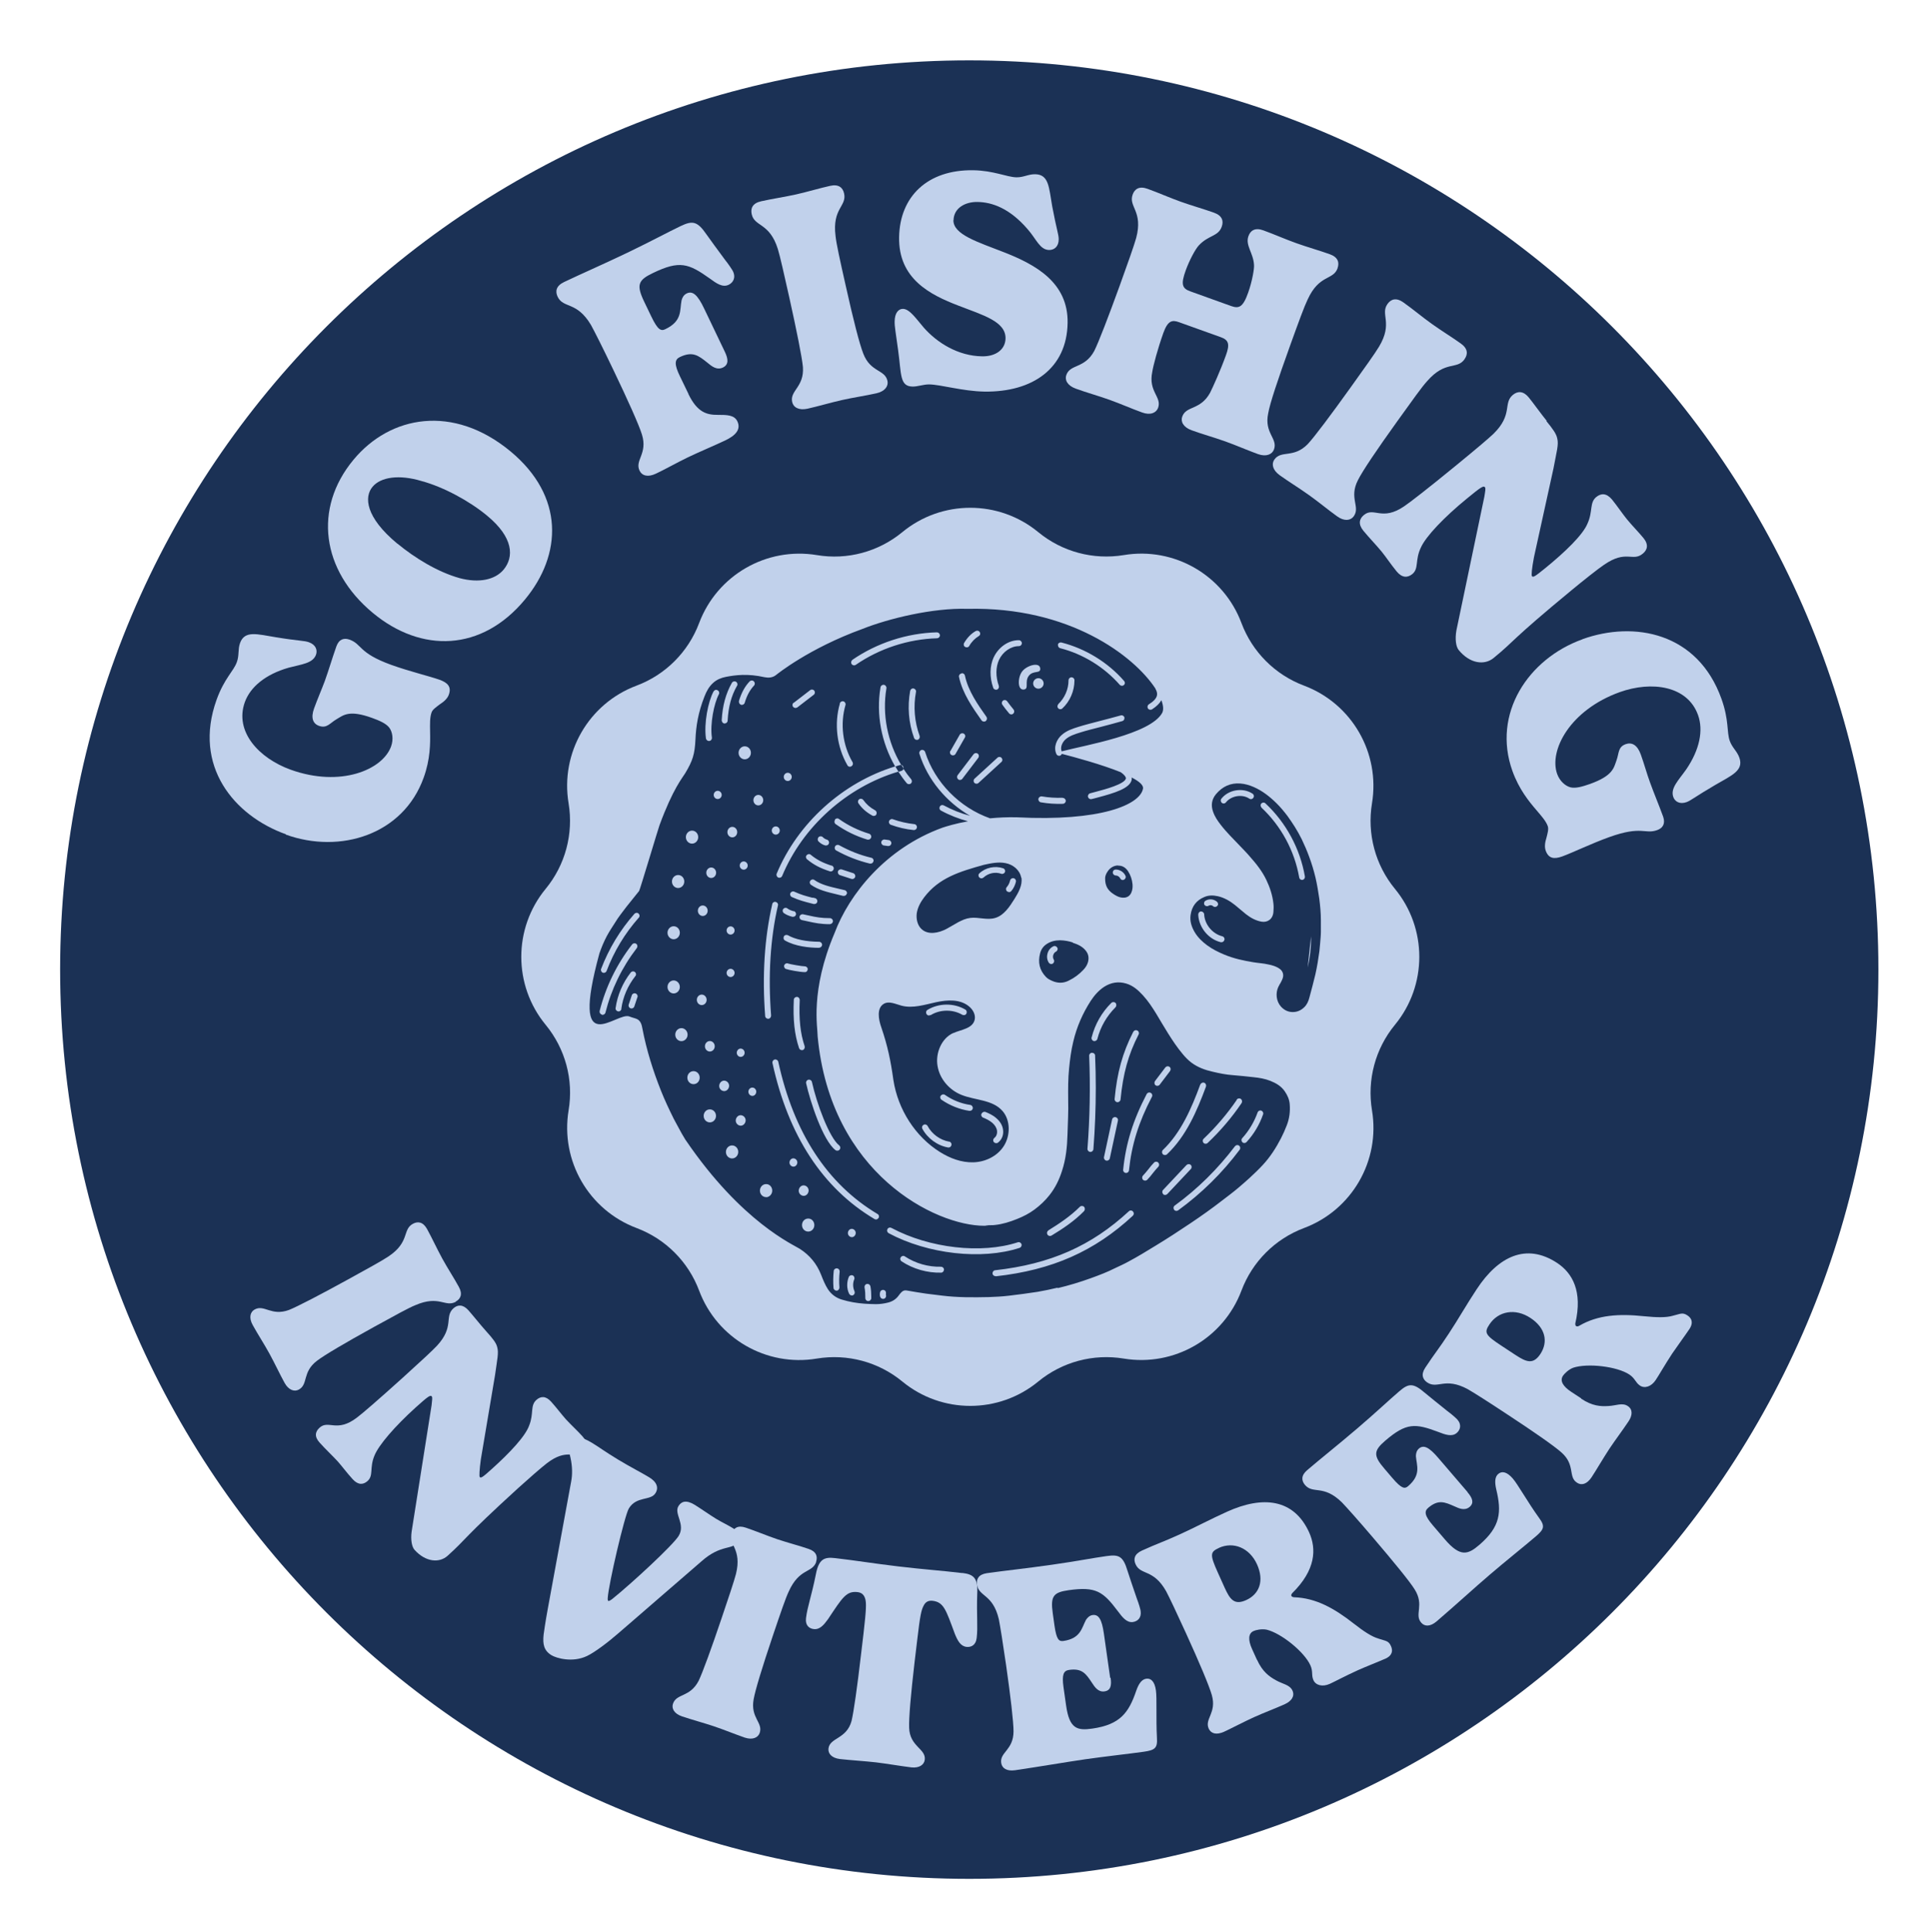 <svg viewBox="0 0 169.26 169.31" xmlns:xlink="http://www.w3.org/1999/xlink" xmlns="http://www.w3.org/2000/svg" data-sanitized-data-name="Layer 1" data-name="Layer 1" id="Layer_1">
  <defs>
    <style>
      .cls-1 {
        fill: #c1d1eb;
      }

      .cls-1, .cls-2, .cls-3 {
        stroke-width: 0px;
      }

      .cls-4 {
        clip-path: url(#clippath);
      }

      .cls-2 {
        fill: none;
      }

      .cls-3 {
        fill: #1b3155;
      }
    </style>
    <clipPath id="clippath">
      <rect height="78.72" width="78.72" y="44.51" x="45.69" class="cls-2"></rect>
    </clipPath>
  </defs>
  <g>
    <path d="M84.96,5.29h0c44.01,0,79.69,35.68,79.69,79.69h0c0,44.01-35.68,79.69-79.69,79.69h0c-44.01,0-79.69-35.68-79.69-79.69h0C5.27,40.97,40.95,5.29,84.96,5.29Z" class="cls-3"></path>
    <g class="cls-4">
      <g>
        <path d="M91.01,46.64c2.09,1.72,4.82,2.45,7.49,2.01,4.42-.74,8.75,1.76,10.32,5.96.95,2.53,2.95,4.53,5.48,5.48,4.2,1.58,6.69,5.9,5.96,10.32-.44,2.67.29,5.4,2.01,7.49,2.85,3.46,2.85,8.46,0,11.92-1.72,2.09-2.45,4.82-2.01,7.49.74,4.42-1.76,8.75-5.96,10.32-2.53.95-4.53,2.95-5.48,5.48-1.58,4.2-5.9,6.69-10.32,5.96-2.67-.44-5.4.29-7.49,2.01-3.46,2.85-8.46,2.85-11.92,0-2.09-1.72-4.82-2.45-7.49-2.01-4.42.74-8.75-1.76-10.32-5.96-.95-2.53-2.95-4.53-5.48-5.48-4.2-1.58-6.69-5.9-5.96-10.32.45-2.67-.29-5.4-2.01-7.49-2.85-3.46-2.85-8.46,0-11.92,1.72-2.09,2.45-4.82,2.01-7.49-.74-4.42,1.76-8.75,5.96-10.32,2.53-.95,4.53-2.95,5.48-5.48,1.58-4.2,5.9-6.69,10.32-5.96,2.67.45,5.4-.29,7.49-2.01,3.46-2.85,8.46-2.85,11.92,0Z" class="cls-1"></path>
        <path d="M112.2,86.21c-.05.1-.11.2-.16.31-.23.51-.19,1.21.23,1.69.27.3.6.48,1.01.49.42.01.77-.15,1.06-.44.22-.22.35-.51.43-.82.18-.68.37-1.36.53-2.05.15-.67.26-1.35.35-2.02.05-.41.07-.82.11-1.24.03-.35.02-.69.02-.97v-.51c0-.63-.06-1.26-.14-1.89-.09-.62-.19-1.23-.33-1.84-.15-.62-.33-1.23-.56-1.84-.19-.52-.41-1.03-.65-1.53-.36-.73-.79-1.4-1.26-2.05-.3-.39-.61-.77-.96-1.11-.59-.58-1.23-1.08-1.98-1.41-.37-.16-.76-.28-1.17-.31-.87-.07-1.58.26-2.15.94-.37.45-.45.97-.25,1.53.15.44.4.8.68,1.16.5.65,1.09,1.22,1.65,1.81.28.3.58.59.85.91.57.64,1.12,1.32,1.49,2.1.31.65.54,1.34.62,2.07.03.25.02.49,0,.74-.05.62-.51.94-1.04.85-.51-.09-.96-.34-1.37-.66-.33-.26-.63-.54-.96-.8-.45-.36-.94-.64-1.49-.77-.41-.09-.82-.1-1.2.07-.68.28-1.09.8-1.2,1.57-.08.56.09,1.05.36,1.51.28.47.67.84,1.09,1.15.46.34.97.59,1.49.81.84.35,1.71.54,2.59.68.43.07.87.09,1.29.19.35.07.7.17,1,.39.25.18.36.48.26.8-.06.18-.15.34-.24.51h-.02ZM109.86,69.92c-.07.12-.24.16-.36.07-.62-.41-1.58-.25-2.04.33-.05.07-.13.1-.2.1-.06,0-.11-.01-.16-.06-.11-.09-.13-.25-.04-.36.63-.8,1.89-1,2.73-.44.12.08.16.24.07.36h0ZM105.66,78.95c.31-.2.76-.16,1.03.1.1.1.11.26,0,.36-.05.05-.12.08-.18.08s-.13-.02-.18-.07c-.1-.1-.27-.11-.39-.04-.12.08-.28.04-.36-.07s-.04-.28.07-.36ZM107.32,82.38c-.03.12-.13.2-.25.2-.02,0-.04,0-.06,0-1.09-.26-1.93-1.3-1.98-2.42,0-.14.1-.27.24-.28.13,0,.27.1.28.25.04.89.73,1.72,1.59,1.93.14.04.22.17.19.31h0ZM114.92,82.07c.02.92-.09,1.84-.3,2.73l.3-2.73ZM110.58,70.78c-.1-.1-.11-.26-.02-.36.1-.1.26-.11.36-.01,1.81,1.69,3.04,3.97,3.46,6.41.02.14-.07.27-.21.3h-.04c-.13,0-.23-.09-.25-.22-.41-2.33-1.58-4.5-3.31-6.12Z" class="cls-3"></path>
        <path d="M94.03,82.6c-.36-.12-.73-.18-1.1-.19-.42,0-.82.09-1.17.32-.3.19-.5.47-.59.82-.21.79-.05,1.49.51,2.07.15.16.33.25.53.34.48.22.97.23,1.44,0,.5-.24.94-.56,1.32-.97.18-.19.33-.42.4-.68.1-.39.03-.73-.23-1.03-.3-.35-.69-.52-1.1-.65h0ZM92.55,83.41c-.1.05-.19.16-.23.3-.04.13-.02.28.04.38.08.12.04.28-.07.36-.04.03-.09.04-.14.04-.08,0-.17-.04-.22-.12-.15-.23-.19-.52-.11-.8.07-.28.26-.51.51-.63.13-.07.28,0,.35.12.07.13,0,.28-.12.35h0Z" class="cls-3"></path>
        <path d="M98,75.85c-.36.01-.68.19-.9.51-.16.22-.25.48-.23.67,0,.58.22.95.59,1.23.14.11.29.2.45.28.22.11.45.16.69.13.27-.04.46-.19.57-.45.1-.23.12-.48.1-.72-.04-.42-.17-.8-.39-1.14-.21-.32-.51-.51-.87-.49ZM98.53,77.1s-.07.03-.11.03c-.1,0-.19-.05-.23-.15-.07-.14-.23-.25-.39-.25-.14,0-.26-.12-.26-.26s.09-.25.26-.26c.36,0,.7.22.85.54.07.13,0,.28-.12.35Z" class="cls-3"></path>
        <path d="M83.54,90.55c.71-.32,1.73-.39,1.9-1.2.08-.42-.15-.84-.46-1.11-.79-.69-1.93-.62-2.94-.4-1,.22-2.03.56-3.02.3-.53-.14-1.1-.44-1.57-.15-.61.38-.45,1.35-.2,2.05.56,1.64.82,2.91,1.06,4.62.4,2.59,1.93,4.96,4.07,6.3.89.56,1.9.94,2.94.91,1.03-.03,2.09-.52,2.67-1.43.58-.91.59-2.24-.1-3.05-.88-1.03-2.42-.94-3.64-1.44-1.03-.42-1.88-1.37-2.07-2.52-.2-1.14.36-2.44,1.37-2.89h0ZM86.05,97.6c.05-.13.21-.19.34-.14.27.11.64.27.94.54.33.28.54.63.59,1,.07.45-.1.89-.44,1.14-.04.04-.1.05-.16.05-.08,0-.16-.04-.21-.1-.09-.11-.06-.27.05-.36.18-.13.27-.39.23-.65-.04-.25-.19-.48-.42-.68-.25-.21-.55-.35-.8-.45-.13-.05-.2-.21-.14-.34h0ZM82.47,96.03c.08-.12.25-.15.36-.07.66.46,1.43.77,2.22.88.14.02.24.16.22.3-.02.13-.13.22-.26.22h-.04c-.87-.13-1.71-.47-2.44-.97-.12-.08-.15-.25-.07-.36ZM83.19,100.05c.14.02.24.16.21.3-.02.13-.13.22-.25.22h-.04c-.94-.16-1.81-.8-2.26-1.64-.07-.13-.02-.28.11-.35.13-.07.28-.02.35.11.38.71,1.1,1.23,1.89,1.37h0ZM81.56,88.96s-.09.04-.13.04c-.09,0-.17-.04-.22-.13-.07-.13-.04-.28.09-.36.98-.6,2.31-.62,3.31-.03.13.07.16.23.1.36-.07.13-.23.16-.36.1-.83-.49-1.95-.48-2.77.03h0Z" class="cls-3"></path>
        <path d="M89.51,76.91c-.12-.67-.73-1.14-1.36-1.26-.63-.13-1.29.01-1.92.15-2.1.59-3.91,1.12-5.22,2.84-.31.41-.57.88-.65,1.39-.07.51.06,1.08.43,1.41.57.52,1.47.34,2.16-.02.69-.36,1.35-.88,2.1-.97.73-.09,1.47.22,2.19,0,.75-.22,1.25-.97,1.68-1.66.35-.56.72-1.21.61-1.87h-.01ZM88.09,76.42c-.04.13-.2.21-.33.16-.53-.19-1.14-.05-1.55.33-.05.04-.11.07-.18.07s-.14-.03-.19-.08c-.1-.1-.1-.27.01-.36.54-.51,1.38-.68,2.08-.44.13.04.21.19.16.33h0ZM88.44,78.18c-.06,0-.12-.02-.17-.06-.11-.1-.12-.26-.03-.36.15-.17.25-.38.3-.59.03-.14.17-.23.31-.2.14.03.23.17.2.31-.07.3-.21.59-.41.82-.05.06-.13.09-.2.09h0Z" class="cls-3"></path>
        <path d="M92.7,112.9c1-.24,1.97-.53,2.93-.88.72-.26,1.43-.53,2.12-.88.4-.19.81-.37,1.2-.59.79-.42,1.55-.89,2.32-1.36,1.04-.63,2.07-1.3,3.08-1.98.94-.63,1.87-1.29,2.76-1.98.48-.37.97-.73,1.44-1.13.33-.28.65-.56.97-.85.4-.37.79-.74,1.17-1.15.64-.69,1.15-1.48,1.59-2.33.19-.37.36-.75.51-1.14.23-.59.31-1.2.26-1.84-.03-.42-.19-.78-.42-1.12-.32-.48-.78-.74-1.28-.94-.48-.19-.97-.27-1.46-.32-.61-.07-1.21-.13-1.82-.18-.59-.04-1.18-.16-1.77-.3-.67-.15-1.31-.38-1.87-.8-.29-.22-.54-.48-.77-.76-.47-.56-.87-1.16-1.26-1.78-.36-.57-.7-1.16-1.05-1.74-.35-.57-.72-1.13-1.17-1.62-.42-.46-.88-.86-1.47-1.03-.68-.2-1.32-.1-1.93.29-.48.32-.86.75-1.18,1.24-.7,1.09-1.22,2.27-1.52,3.55-.19.77-.29,1.56-.37,2.36-.09.89-.09,1.79-.08,2.79.03.94-.03,1.97-.06,3.01-.03,1.08-.14,2.15-.48,3.18-.25.79-.6,1.5-1.11,2.14-.38.48-.81.88-1.29,1.24-.48.36-1,.62-1.55.84-.62.25-1.26.45-1.92.52-.12.02-.23.02-.35.02-.14,0-.28,0-.42.03-.06.02-.12.02-.18.02-4.26,0-13.47-4.55-14.6-16.6.01-.78-.68-3.97,1.49-9.07,1.26-3.35,4.44-7.4,9.45-9.22.3-.1,1.12-.36,2.24-.56-.82-.22-1.62-.53-2.37-.94-.13-.07-.17-.22-.1-.35.07-.13.22-.17.35-.1.74.4,1.51.7,2.3.91-2.07-1.2-3.72-3.15-4.44-5.44-.04-.14.04-.28.17-.33.13-.04.28.03.33.17.85,2.68,3.03,4.88,5.69,5.82.74-.07,1.52-.11,2.34-.09,7.33.38,10.82-1.09,11.07-2.52.05-.3-.35-.64-1-.97,0,.02.01.04.01.07,0,.04,0,.07,0,.11-.13.77-1.49,1.18-3,1.58-.19.05-.36.1-.51.13-.14.04-.28-.04-.32-.18-.04-.13.04-.28.18-.32.14-.04.32-.09.52-.14.76-.2,2.53-.67,2.62-1.17.01-.13-.15-.33-.45-.54-1.68-.68-4-1.31-5.17-1.61-.02.07-.07.12-.13.15-.13.06-.28,0-.34-.13-.29-.62.04-1.32.48-1.69.42-.37.95-.54,1.46-.7.54-.17,1.18-.33,1.86-.51.59-.16,1.23-.31,1.84-.49.14-.04.28.04.32.18,0,.02,0,.05,0,.07,0,.11-.07.22-.19.25-.62.18-1.25.34-1.85.5-.67.17-1.3.33-1.81.49-.48.15-.96.3-1.3.6-.29.25-.5.7-.35,1.06,2.05-.54,7.77-1.49,8.81-3.37.13-.25.11-.63-.07-1.11-.16.28-.42.54-.82.8-.12.07-.28.04-.36-.08-.07-.13-.04-.28.08-.36.41-.25.65-.51.71-.77.04-.18,0-.37-.13-.59,0,0,0-.01,0-.02-1.87-2.86-7.53-7.2-16.48-6.99-3.01-.1-6.93.85-9.23,1.77-4.67,1.7-7.45,3.95-7.56,4.04-.3.23-.65.25-1,.18-1.46-.33-2.54-.19-3.37-.03-.41.08-.8.23-1.12.52-.37.33-.59.74-.77,1.2-.56,1.42-.74,2.62-.79,3.76-.06,1.29-.24,1.87-.9,2.97-.23.39-1.06,1.32-2.25,4.55-.05.09-1.72,5.69-1.79,5.77-.36.46-.74.91-1.1,1.37-.34.46-.71.9-1,1.39-.25.39-.51.78-.73,1.19-.26.49-.47,1-.65,1.52-2.63,9.64,1.5,5.05,2.64,5.53.21.09.44.13.65.22.17.08.28.21.36.39.06.14.09.3.12.45.36,1.88.93,3.69,1.63,5.45.33.83.71,1.63,1.1,2.42.13.27.29.52.42.78.19.37.4.73.62,1.09,0,.01.02.03.03.04,4.92,7.22,9.47,9.17,10.01,9.53.85.55,1.48,1.3,1.86,2.28.17.43.34.86.59,1.25.3.46.72.76,1.22.91.65.2,1.31.31,1.98.36.34.02.68.04,1.01.04.36,0,.72-.05,1.07-.14.4-.1.73-.32.97-.68.05-.08.13-.15.19-.22.13-.14.28-.19.46-.16.57.1,1.14.2,1.72.28.46.06.92.12,1.38.17,1.36.17,2.73.16,4.1.13.59-.02,1.17-.05,1.76-.12.84-.1,1.68-.21,2.52-.34.59-.1,1.19-.23,1.78-.37h-.01ZM92.72,56.5c.04-.14.18-.22.32-.19,2.11.54,4.06,1.73,5.49,3.37.04.05.07.11.07.17,0,.07-.03.14-.09.19-.11.1-.27.08-.36-.02-1.37-1.56-3.22-2.7-5.22-3.21-.14-.04-.22-.18-.19-.32h-.01ZM92.76,61.71c.56-.53.9-1.3.9-2.07h0c0-.16.12-.28.26-.28s.26.11.26.26v.02c0,.91-.39,1.83-1.06,2.45-.1.1-.27.09-.36-.01-.1-.1-.09-.27.01-.36h0ZM83.99,68.3c-.11-.09-.13-.25-.05-.36l1.4-1.84c.09-.11.25-.13.36-.05.07.05.1.13.1.21,0,.05-.01.11-.05.16l-1.4,1.84c-.09.11-.25.13-.36.05ZM87.78,66.78l-2.01,1.84c-.1.1-.27.09-.36-.01-.1-.1-.09-.27.01-.36l2.01-1.84c.1-.1.27-.09.36.01.04.05.07.11.07.18s-.03.14-.08.19h0ZM88.81,62.55c-.11.1-.27.08-.36-.03-.23-.27-.42-.52-.59-.76-.08-.12-.05-.28.06-.36.12-.08.28-.05.36.06.18.25.37.49.56.72.04.05.06.11.06.17,0,.07-.03.15-.09.2ZM93.15,69.93c.14,0,.26.11.27.25h0c0,.15-.11.26-.25.27-.65.02-1.3-.02-1.93-.13-.14-.02-.24-.16-.22-.3.02-.14.16-.24.3-.22.59.1,1.21.14,1.83.12h0ZM91.48,59.9c0,.25-.21.46-.46.46s-.46-.21-.46-.46.21-.46.46-.46.46.21.46.46ZM91.18,58.58c.05.5-.61.14-1,.65-.39.51.04,1.13-.42,1.2-.6.1-.56-1.08-.16-1.59.39-.51,1.52-.86,1.58-.26h0ZM87.1,57.62c.42-.91,1.31-1.52,2.21-1.51.14,0,.26.12.26.26,0,.15-.12.26-.26.26-.7,0-1.41.49-1.74,1.2-.3.65-.3,1.48-.02,2.28.04.13-.02.28-.16.33-.13.04-.28-.02-.33-.16-.33-.94-.31-1.89.04-2.67h0ZM84.51,56.35c.26-.44.59-.8,1.01-1.04.13-.07.28-.04.36.09.02.04.04.09.04.13,0,.09-.04.17-.13.22-.33.2-.62.49-.83.86-.07.13-.23.16-.36.09-.13-.07-.16-.23-.09-.36ZM84.28,59.01c.14-.03.27.06.3.2.28,1.35,1.14,2.56,1.89,3.62.03.04.04.1.04.15,0,.08-.04.16-.11.22-.12.08-.28.05-.36-.06-.78-1.11-1.67-2.36-1.98-3.81-.03-.14.06-.27.2-.3h.01ZM83.31,65.82l.81-1.42c.07-.13.23-.17.36-.1.08.04.13.13.13.22,0,.04-.01.09-.04.13l-.81,1.42c-.07.13-.23.17-.36.1-.13-.07-.17-.23-.1-.36h0ZM52.75,88.92c-.14-.04-.22-.18-.19-.31.53-2.1,1.48-4.07,2.85-5.84.09-.11.25-.13.36-.05.07.05.1.13.1.21,0,.05-.01.11-.05.16-1.32,1.72-2.24,3.63-2.75,5.66-.04.14-.18.22-.31.19h-.01ZM54.47,88.42c-.02.14-.15.25-.29.22-.14-.02-.25-.16-.22-.29.16-1.13.62-2.21,1.33-3.12.09-.11.25-.13.36-.04.07.05.1.13.1.2,0,.06-.01.11-.06.16-.66.84-1.09,1.83-1.23,2.87h0ZM55.87,87.4l-.27.81c-.04.13-.19.21-.33.16-.13-.04-.21-.19-.16-.33l.27-.81c.04-.13.19-.21.33-.16.11.04.18.14.18.25,0,.03,0,.05-.01.08ZM55.99,80.43c-1.22,1.38-2.17,2.95-2.82,4.67-.05.13-.2.2-.33.15-.13-.05-.2-.2-.15-.33.68-1.78,1.66-3.4,2.92-4.83.1-.1.26-.12.36-.02.06.05.09.13.09.19,0,.06-.02.13-.07.17ZM101.96,104.66c-.1-.1-.11-.26-.02-.36l2.06-2.19c.1-.1.26-.11.37-.02.05.05.08.12.08.19s-.02.13-.07.18l-2.06,2.19c-.1.1-.26.11-.36.02h0ZM108.66,100.77c-1.52,2.03-3.34,3.82-5.39,5.31-.12.08-.28.06-.36-.06-.08-.12-.06-.28.06-.36,2.01-1.46,3.78-3.22,5.28-5.2.09-.11.25-.14.36-.05.07.05.1.13.1.21,0,.05-.02.11-.05.16ZM110.23,97.5c.05-.13.19-.21.33-.16.1.04.17.14.17.25,0,.03,0,.06-.02.09-.31.89-.81,1.73-1.45,2.42-.1.1-.26.11-.36.01-.1-.1-.11-.26-.01-.36.59-.65,1.05-1.43,1.34-2.24h0ZM108.4,96.38c.08-.12.24-.15.36-.07.07.05.11.13.11.22,0,.05-.01.1-.04.15-.85,1.26-1.86,2.44-2.97,3.49-.1.1-.27.1-.36,0-.1-.1-.1-.27,0-.36,1.08-1.03,2.06-2.17,2.9-3.4h0ZM105.22,95.05c.05-.13.2-.2.33-.16.1.04.17.14.17.25,0,.03,0,.06-.01.09-.79,2.14-1.74,4.35-3.41,5.93-.1.1-.27.1-.37,0-.1-.1-.1-.27,0-.37,1.59-1.52,2.51-3.65,3.28-5.74h0ZM101.24,94.75l.91-1.2c.09-.11.25-.13.36-.05.07.05.1.13.1.21,0,.05-.02.11-.05.16l-.91,1.2c-.09.11-.25.13-.36.05-.11-.08-.13-.25-.05-.36ZM101.52,101.89c.05.05.08.12.08.19s-.02.13-.07.18c-.16.16-.31.36-.47.55-.16.21-.33.42-.5.59-.1.1-.27.1-.37,0-.1-.1-.1-.27,0-.37.16-.16.31-.36.47-.55.16-.21.33-.42.5-.59.1-.1.27-.1.36,0h0ZM100.51,95.89c.07-.13.22-.18.35-.11.09.04.14.13.14.23,0,.04,0,.08-.03.12-1.17,2.23-1.78,4.21-2.01,6.44-.01.14-.14.25-.28.23-.14-.01-.25-.14-.23-.28.23-2.29.86-4.33,2.06-6.63h0ZM99.34,90.43c.07-.13.22-.18.35-.11.09.04.14.13.14.23,0,.04,0,.08-.03.12-.91,1.78-1.36,3.43-1.58,5.69-.01.14-.14.25-.28.24-.14-.01-.25-.13-.24-.28.22-2.33.69-4.03,1.63-5.88h0ZM97.99,98.17v.05l-.71,3.3c-.03.14-.17.23-.31.2-.14-.03-.23-.17-.2-.31l.71-3.3c.03-.14.17-.23.31-.2.12.03.21.13.21.25h0ZM95.69,90.91c.29-1.14.89-2.19,1.72-3.01.1-.1.27-.1.37,0,.05.05.07.12.07.19s-.02.13-.07.19c-.77.77-1.32,1.72-1.59,2.77-.04.14-.18.22-.32.19-.14-.04-.22-.18-.19-.32ZM95.47,92.54c-.01-.14.1-.27.25-.27s.27.1.27.25c.04.93.06,1.87.06,2.81,0,1.8-.07,3.6-.21,5.39-.01.14-.13.25-.28.24-.14-.01-.25-.14-.24-.28.21-2.7.26-5.43.15-8.14ZM91.9,107.83c.94-.58,1.92-1.23,2.75-2.06.1-.1.27-.1.37,0,.05.05.07.12.07.19s-.02.13-.07.19c-.85.87-1.87,1.55-2.85,2.14-.12.07-.28.04-.36-.09-.07-.13-.04-.28.09-.36h0ZM73.56,100.39c.11.09.13.25.04.36-.05.07-.13.1-.21.1-.06,0-.11-.01-.16-.05-1.1-.85-2.21-4.24-2.57-5.86-.03-.14.06-.28.2-.31.14-.03.28.06.31.2.41,1.87,1.52,4.88,2.39,5.56ZM70.53,91.7c.04.13-.03.28-.16.33-.03,0-.05.01-.08.01-.11,0-.21-.07-.25-.18-.4-1.19-.54-2.5-.46-4.24,0-.14.13-.25.27-.25.14,0,.25.13.25.27-.08,1.68.05,2.93.43,4.05ZM70.51,85.2c-.37,0-1.44-.2-1.63-.28-.13-.06-.19-.22-.13-.34.06-.13.21-.19.34-.13.16.06,1.25.25,1.42.24.14-.01.27.09.29.22.01.14-.07.27-.21.29h-.08ZM71.8,83.07c-.88,0-2.1-.13-2.99-.64-.13-.07-.16-.23-.1-.36.07-.13.23-.16.36-.1.62.36,1.58.56,2.73.57.14,0,.26.12.26.26s-.12.26-.26.26h0ZM72.9,75.86c.13.04.22.19.17.33-.04.11-.14.19-.25.19-.02,0-.05,0-.07-.01-.84-.27-1.44-.58-2.01-1.06-.11-.09-.13-.26-.03-.36.1-.11.26-.13.36-.03.51.42,1.06.71,1.82.95ZM71.75,73.37c.1-.1.27-.1.37,0,.1.1.22.18.36.22.14.04.22.18.18.32-.03.12-.13.19-.25.19-.02,0-.04,0-.07,0-.23-.06-.43-.19-.59-.35-.1-.1-.1-.27,0-.37ZM71.25,78.67l.2.05c.14.04.22.18.19.32-.03.12-.13.19-.25.19-.02,0-.04,0-.07,0l-.2-.05c-.62-.16-1.04-.26-1.71-.56-.13-.06-.19-.22-.13-.34.06-.13.22-.19.34-.13.62.28,1,.38,1.62.54h0ZM69.58,79.85c.14.04.22.18.19.31-.03.12-.13.19-.25.19-.02,0-.04,0-.07,0-.32-.08-.56-.19-.75-.33-.11-.09-.13-.25-.04-.36.09-.11.25-.13.36-.04.13.1.31.18.56.25ZM72.76,81c-.82,0-1.33-.11-1.92-.24-.17-.04-.35-.07-.55-.12-.14-.03-.23-.16-.21-.3.03-.14.16-.23.3-.21.2.04.39.08.56.12.58.13,1.04.22,1.81.22.14,0,.26.12.26.26s-.12.26-.26.26h0ZM74.22,78.33c-.03.12-.13.19-.25.19-.02,0-.04,0-.07,0-.19-.05-.38-.1-.57-.14-.78-.19-1.59-.37-2.24-.83-.12-.08-.15-.25-.06-.36.08-.12.25-.15.36-.06.57.4,1.33.58,2.07.75.2.04.39.1.59.14.14.04.22.18.19.32h0ZM74.96,76.86c-.04.11-.14.18-.25.18-.03,0-.05,0-.08-.01l-1.01-.33c-.13-.04-.21-.19-.17-.33.04-.13.19-.21.33-.17l1.01.33c.13.04.21.19.17.33h0ZM76.56,75.49c-.03.12-.13.2-.25.2h-.06c-1.03-.25-1.99-.62-2.95-1.15-.13-.07-.17-.23-.1-.36.07-.13.23-.17.36-.1.93.51,1.82.86,2.82,1.1.14.03.22.17.19.31ZM73.18,71.84c.08-.12.25-.15.36-.06.8.57,1.69,1,2.64,1.29.14.04.22.19.18.33-.04.11-.13.19-.25.19-.02,0-.05,0-.07,0-1-.3-1.94-.76-2.79-1.36-.12-.08-.14-.25-.06-.36h0ZM76.82,71.38c-.04.08-.13.13-.23.13-.04,0-.09,0-.13-.03-.52-.29-.9-.62-1.21-1.07-.08-.12-.05-.28.06-.36.12-.08.28-.05.36.06.28.39.59.66,1.04.91.13.07.17.23.1.36h0ZM77.87,74.15h-.04l-.36-.05c-.14-.02-.24-.16-.22-.3.02-.14.16-.24.3-.22l.36.05c.14.02.24.16.22.3-.02.13-.13.22-.26.22h0ZM80.12,72.75h-.03c-.68-.07-1.35-.22-2-.46-.13-.04-.21-.2-.16-.33.05-.13.2-.21.33-.16.61.22,1.24.36,1.88.43.14.01.25.14.23.29-.01.13-.13.23-.26.23ZM80.45,64.83c-.13.05-.28-.02-.33-.16-.48-1.32-.59-2.75-.34-4.12.03-.14.16-.24.3-.21.14.03.24.16.21.3-.24,1.29-.13,2.62.32,3.86,0,.03.01.06.01.09,0,.1-.07.21-.17.25h0ZM74.7,57.84c2.16-1.49,4.79-2.35,7.42-2.42.14,0,.26.11.27.25,0,.15-.11.26-.25.27-2.53.07-5.06.9-7.13,2.33-.12.08-.28.05-.36-.07-.08-.12-.05-.28.07-.36ZM73.61,61.65c.04-.14.19-.22.32-.18.14.04.22.19.18.32-.48,1.65-.25,3.52.62,5.01.07.13.03.28-.1.36-.04.02-.09.04-.13.04-.09,0-.18-.04-.22-.13-.93-1.61-1.18-3.63-.66-5.41h0ZM78.46,67.17c-1.2-2.08-1.68-4.56-1.28-6.93.02-.14.16-.24.3-.22.14.02.24.16.22.3-.39,2.3.1,4.72,1.29,6.72.09.02.17.08.19.18.01.04,0,.1,0,.14.21.33.44.64.69.94.04.05.06.11.06.17,0,.07-.03.15-.09.2-.11.09-.28.07-.36-.03-.27-.32-.51-.66-.74-1.01-4.5,1.34-8.38,4.81-10.18,9.14-.04.1-.14.16-.24.16-.03,0-.07,0-.1-.02-.13-.05-.19-.21-.14-.34,1.84-4.43,5.8-8,10.39-9.4h-.01ZM69.57,61.6l1.44-1.11c.11-.09.28-.07.36.04.09.11.07.28-.04.36l-1.44,1.11s-.1.05-.16.05c-.07,0-.16-.04-.21-.1-.09-.11-.07-.28.04-.36h0ZM69.05,67.73c.19,0,.35.16.35.36s-.16.36-.35.36-.35-.16-.35-.36.16-.36.35-.36ZM68,72.43c.19,0,.35.16.35.36s-.16.36-.35.36-.35-.16-.35-.36.16-.36.35-.36ZM67.69,79.24c.03-.14.17-.23.31-.19.14.04.23.17.19.31-.67,2.91-.87,6.15-.6,9.65,0,.14-.1.27-.24.28h-.02c-.13,0-.25-.1-.26-.24-.27-3.55-.06-6.84.62-9.8h0ZM64.77,61.44c.22-.72.51-1.27.94-1.72.1-.1.27-.11.37,0,.05.05.08.12.08.19s-.02.13-.07.18c-.36.39-.62.86-.81,1.5-.04.14-.19.22-.32.18-.13-.04-.22-.19-.18-.32h0ZM65.28,65.41c.3,0,.54.25.54.57s-.25.57-.54.57-.54-.25-.54-.57.25-.57.54-.57ZM64.91,91.9c.19,0,.35.15.36.35s-.14.37-.33.38-.35-.15-.36-.35c0-.2.14-.37.33-.38ZM64.04,81.91c-.19,0-.35-.16-.35-.36s.16-.36.35-.36.35.16.35.36-.16.36-.35.36ZM64.39,85.27c0,.2-.16.36-.35.36s-.35-.16-.35-.36.16-.36.35-.36.35.16.35.36ZM64.19,73.39c-.24,0-.43-.21-.43-.46s.19-.46.43-.46.43.21.43.46-.19.46-.43.46ZM64.15,59.85c.07-.13.23-.17.36-.1.08.04.13.13.13.23,0,.04,0,.09-.04.13-.5.88-.75,1.82-.82,3.05,0,.14-.13.25-.27.25s-.24-.13-.25-.28c.07-1.29.36-2.34.89-3.28h0ZM62.55,60.6c.07-.13.22-.18.35-.1.09.04.14.13.14.23,0,.04,0,.08-.03.12-.43.81-.78,2.6-.61,3.79.02.14-.07.28-.22.3-.14.02-.27-.07-.3-.22-.19-1.32.19-3.23.66-4.11h0ZM61.6,79.36c.24,0,.43.21.43.46s-.19.46-.43.46-.43-.21-.43-.46.19-.46.43-.46ZM60.66,72.8c.3,0,.54.25.54.57s-.25.57-.54.57-.54-.25-.54-.57.25-.57.54-.57ZM59.44,76.69c.3,0,.54.25.54.57s-.25.57-.54.57-.54-.25-.54-.57.25-.57.54-.57ZM59.05,81.18c.3,0,.54.25.54.57s-.25.57-.54.57-.54-.25-.54-.57.25-.57.54-.57ZM58.51,86.5c0-.32.25-.57.54-.57s.54.25.54.57-.25.57-.54.57-.54-.25-.54-.57ZM59.73,91.25c-.3,0-.54-.25-.54-.57s.25-.57.54-.57.54.25.54.57-.25.57-.54.57ZM60.81,95.02c-.3.01-.55-.23-.56-.55-.01-.32.22-.58.52-.59.3-.01.55.23.56.55.01.32-.22.58-.52.59ZM61.08,87.63c0-.25.19-.46.43-.46s.43.21.43.46-.19.46-.43.46-.43-.21-.43-.46ZM62.22,91.24c.24,0,.43.21.43.46s-.19.46-.43.46-.43-.21-.43-.46.19-.46.43-.46ZM62.24,98.37c-.3.01-.55-.23-.56-.55-.01-.32.22-.58.52-.59s.55.23.56.55c.01.31-.22.58-.52.59ZM62.34,76.95c-.24,0-.43-.21-.43-.46s.19-.46.43-.46.43.21.43.46-.19.46-.43.46ZM62.56,69.67c0-.2.16-.36.35-.36s.35.16.35.36-.16.36-.35.36-.35-.16-.35-.36ZM63.04,95.19c0-.25.18-.47.42-.48.24,0,.44.19.45.44,0,.25-.18.47-.42.48-.24,0-.44-.19-.45-.44ZM64.19,101.53c-.3.01-.55-.23-.56-.55-.01-.31.22-.58.52-.59.3-.01.55.23.56.55.01.31-.22.58-.52.59ZM64.94,98.66c-.24,0-.44-.19-.45-.44,0-.25.18-.47.42-.48.24,0,.44.19.45.44,0,.25-.18.47-.42.48ZM65.19,76.22c-.19,0-.35-.16-.35-.36s.16-.36.35-.36.35.16.35.36-.16.36-.35.36ZM65.96,96.05c-.19,0-.35-.15-.36-.35s.14-.37.33-.38.35.15.36.35c0,.2-.14.37-.33.38ZM66.04,70.13c0-.25.19-.46.43-.46s.43.21.43.46-.19.46-.43.46-.43-.21-.43-.46ZM67.17,104.92c-.3.01-.55-.23-.56-.55-.01-.31.22-.58.52-.59.3-.02.55.23.56.55.01.31-.22.58-.52.6ZM69.56,102.25c-.19,0-.35-.15-.36-.35,0-.2.14-.37.33-.38.19,0,.35.15.36.35,0,.2-.14.37-.33.38ZM70.01,104.37c0-.25.18-.47.42-.48.24,0,.44.19.45.44,0,.25-.18.47-.42.48-.24,0-.44-.19-.45-.44ZM70.86,107.94c-.3.01-.55-.23-.56-.55s.22-.58.52-.59c.3-.02.55.23.56.55.01.32-.22.58-.52.59ZM73.6,111.45c-.05.46-.06.92-.02,1.39,0,.14-.1.27-.24.28-.14,0-.27-.1-.28-.24-.04-.5-.03-1,.02-1.49.01-.14.14-.24.29-.23.13.02.23.13.23.26v.03h0ZM74.78,113.52c-.13.06-.28,0-.35-.13-.22-.45-.22-1.01-.03-1.47.05-.13.21-.19.34-.14.13.05.19.21.14.34-.14.33-.13.72.02,1.05.01.04.02.07.02.11,0,.1-.05.19-.15.24ZM74.68,108.43c-.19,0-.35-.15-.36-.35,0-.2.14-.37.33-.38.19,0,.35.15.36.35,0,.2-.14.37-.33.38ZM76.37,113.78c0,.14-.13.26-.27.25-.14,0-.25-.11-.25-.27,0-.31-.01-.62-.07-.93-.02-.14.07-.28.22-.3s.27.07.3.22c.05.29.07.59.07.88v.14ZM77,106.75c-.05.08-.13.13-.22.13-.04,0-.09-.02-.13-.04-4.54-2.7-7.55-7.31-8.94-13.67-.03-.14.06-.28.2-.31.14-.03.28.06.31.2,1.36,6.22,4.29,10.71,8.7,13.34.13.07.16.23.09.36ZM77.47,113.83c-.14.04-.28-.05-.32-.18-.04-.13-.04-.28,0-.41.04-.14.18-.22.32-.18.12.03.19.13.19.25,0,.02,0,.05,0,.07-.01.04-.01.09,0,.13.04.14-.04.28-.18.32h0ZM82.74,111.28c0,.14-.11.26-.25.26-1.21.03-2.45-.32-3.46-.99-.12-.08-.16-.24-.07-.36.08-.12.24-.16.36-.07.93.61,2.05.93,3.16.9.14,0,.26.11.27.25h0ZM77.89,108.07c-.13-.07-.17-.22-.1-.35.07-.13.22-.17.35-.1,3.33,1.78,7.89,2.3,11.07,1.26.13-.05.28.03.33.16,0,.03.01.05.01.08,0,.11-.07.21-.18.25-3.32,1.08-8.04.55-11.48-1.29h0ZM87.29,111.85c-.14.01-.28-.09-.29-.23-.01-.15.09-.28.23-.29,4.83-.54,8.44-2.13,11.72-5.17.1-.1.27-.09.36.02.04.05.07.11.07.18s-.03.14-.08.19c-3.36,3.12-7.07,4.76-12.01,5.31Z" class="cls-3"></path>
        <path d="M79.03,67.55c.09-.02.15-.1.18-.18-.07-.1-.13-.22-.19-.32-.04,0-.08-.01-.13,0-.13.04-.27.08-.4.13.09.16.17.31.27.46.09-.03.18-.06.27-.08h0Z" class="cls-3"></path>
      </g>
    </g>
  </g>
  <g>
    <path d="M25.06,73.12c-4.55-1.63-8.16-5.98-6.08-11.78.68-1.89,1.5-2.52,1.78-3.31.22-.6.08-1.1.28-1.67.41-1.14,1.52-.77,3.14-.51,2,.33,2.5.29,2.9.44.61.22.76.69.62,1.09-.28.77-1.28.84-2.4,1.14-2.03.58-3.36,1.69-3.84,3.02-.92,2.57,1.22,4.91,4.02,5.92,4.37,1.57,8.06.01,8.8-2.04.23-.64.12-1.29-.17-1.66-.29-.36-.84-.6-1.5-.84-2-.72-2.49-.25-3.1.11-.6.35-.85.83-1.54.59-.54-.19-.74-.7-.44-1.53.29-.8.68-1.7.94-2.4.35-.97.64-1.98,1.02-3.05.23-.63.67-.75,1.15-.58,1.11.4.75,1.16,3.65,2.21,1.58.57,3.31.98,4.25,1.31.71.26,1.05.62.8,1.31-.12.33-.41.6-.8.85-.3.23-.62.44-.71.7-.16.45-.14,1.02-.13,1.71.02,1.03.02,2.39-.56,4-1.8,5.02-7.33,6.71-12.08,5Z" class="cls-1"></path>
    <path d="M30.98,40.3c3.22-3.89,8.74-4.9,13.77-.74,4.73,3.93,4.53,9.05,1.26,12.99-3.79,4.57-9.08,4.7-13.34,1.16-4.49-3.73-5.22-9.15-1.69-13.41ZM34.83,47.64c1.54,1.27,3.53,2.49,5.46,3.03,1.69.45,3.1.15,3.85-.74.92-1.11.89-2.81-1.45-4.74-1.53-1.27-3.81-2.51-5.74-3.03-1.95-.59-3.58-.36-4.3.51-.73.88-.64,2.64,2.18,4.98Z" class="cls-1"></path>
    <path d="M60.34,34.53c.78,1.62,1.62,1.84,2.59,1.83.77,0,1.43,0,1.7.56.35.73-.18,1.26-1.06,1.68-.86.41-2.38,1.05-3.29,1.49-.93.45-2.09,1.1-2.78,1.42-.71.34-1.22.19-1.44-.26-.44-.92.73-1.48.21-3.16-.26-.85-1.24-3.03-2.52-5.7-.9-1.88-1.63-3.33-1.95-3.91-1.25-2.1-2.41-1.42-2.92-2.47-.22-.47-.15-.95.56-1.29,1.57-.75,3.25-1.47,5.57-2.58,2.12-1.02,3.51-1.78,4.64-2.32,1.03-.49,1.46-.47,2.28.73.36.5.94,1.31,1.62,2.22.3.37.61.84.69.99.29.6,0,1.02-.37,1.2-.54.26-1.08-.13-1.64-.54-1.88-1.34-2.66-1.62-5-.49-1.3.62-1.47,1.04-.76,2.52l.62,1.29c.58,1.21.86,1.29,1.23,1.11,1.51-.72,1.25-1.67,1.42-2.52.07-.26.19-.48.45-.61.51-.25.95.09,1.54,1.34l1.8,3.76c.32.66.35,1.14-.16,1.39-.54.26-.99-.11-1.36-.42-.79-.63-1.29-1.03-2.41-.5-.47.22-.51.64,0,1.69l.75,1.55Z" class="cls-1"></path>
    <path d="M73.99,16.96c.25,1.13-1.06,1.29-.75,3.73.07.67.36,1.99.88,4.3.68,3.06,1.22,5.16,1.55,6,.63,1.65,1.9,1.38,2.12,2.39.1.45-.21.92-.97,1.09-.93.21-2.03.37-3.01.59-1.02.23-2.09.55-3.03.76-.77.17-1.24-.13-1.34-.58-.23-1.01,1.06-1.31.94-3.07-.08-.86-.56-3.24-1.19-6.08-.45-2.01-.81-3.62-1.01-4.27-.73-2.33-2.05-1.93-2.29-3.05-.11-.5.06-.96.83-1.13.98-.22,2.07-.38,3.06-.6,1.02-.23,2.07-.55,2.98-.75.75-.17,1.12.15,1.23.67Z" class="cls-1"></path>
    <path d="M83.57,19.29c-.02,1.27,2.11,1.91,4.49,2.84,2.68,1.06,5.58,2.61,5.52,6.17-.06,3.99-3.07,6.08-7.29,6.02-1.91-.03-3.83-.62-4.86-.63-.5,0-1.01.2-1.44.19-1.14-.02-.97-1.06-1.27-3.22-.21-1.59-.31-1.99-.3-2.5.01-.73.33-1.09.72-1.09.6,0,1.18.89,1.83,1.64,1.17,1.33,3.01,2.49,5.12,2.52,1.17.02,2.03-.58,2.05-1.57.02-1.49-1.98-2.04-4.12-2.87-2.51-.96-5.27-2.36-5.21-6,.06-3.57,2.49-5.93,6.5-5.87,1.79.03,2.94.6,3.78.62.64.01,1.04-.28,1.65-.27,1.22.02,1.2,1.19,1.49,2.81.38,2.03.57,2.46.57,2.89,0,.64-.39.94-.83.94-.83-.01-1.12-.95-1.9-1.83-1.57-1.82-3.1-2.36-4.39-2.38-1.06-.02-2.08.52-2.1,1.61Z" class="cls-1"></path>
    <path d="M117.25,23.5c-.39,1.09-1.61.52-2.63,2.75-.29.6-.76,1.88-1.56,4.1-1.06,2.95-1.75,5.01-1.9,5.89-.36,1.73.86,2.18.51,3.15-.16.43-.67.67-1.4.41-.89-.32-1.91-.77-2.86-1.11-.98-.35-2.06-.65-2.96-.98-.74-.27-.98-.77-.82-1.2.35-.97,1.59-.54,2.44-2.09.24-.48.89-1.9,1.39-3.29.33-.91.27-1.32-.43-1.57l-3.68-1.32c-.6-.22-.98-.15-1.37.92-.51,1.43-.89,2.87-.98,3.44-.36,1.73.86,2.18.51,3.15-.16.43-.67.67-1.4.4-.89-.32-1.91-.77-2.86-1.11-.98-.35-2.06-.65-2.96-.98-.74-.27-.98-.77-.82-1.2.35-.97,1.59-.54,2.44-2.09.39-.77,1.26-3.04,2.25-5.77.7-1.94,1.25-3.49,1.43-4.14.63-2.35-.69-2.73-.31-3.8.17-.49.57-.78,1.31-.51.95.34,1.95.79,2.91,1.13.98.35,2.05.65,2.91.96.73.26.86.73.68,1.23-.31.87-1.15.72-2,1.63-.3.31-.82,1.28-1.15,2.18-.45,1.24-.33,1.6.41,1.86l3.56,1.28c.68.24,1.04.13,1.5-1.18.35-.98.54-2.1.51-2.41-.05-1.06-.78-1.72-.49-2.53.17-.49.57-.78,1.31-.51.94.34,1.95.79,2.91,1.13.98.35,2.05.65,2.91.96.73.26.86.73.68,1.23Z" class="cls-1"></path>
    <path d="M128.37,31.49c-.67.94-1.67.07-3.28,1.92-.45.49-1.24,1.6-2.62,3.52-1.83,2.55-3.04,4.35-3.44,5.15-.81,1.57.23,2.34-.37,3.17-.27.38-.83.46-1.46,0-.77-.55-1.63-1.27-2.45-1.85-.85-.61-1.8-1.19-2.58-1.75-.64-.46-.73-1.01-.46-1.38.6-.84,1.68-.08,2.92-1.35.59-.63,2.04-2.57,3.74-4.94,1.2-1.68,2.16-3.01,2.51-3.6,1.25-2.09.08-2.81.74-3.74.3-.42.76-.59,1.4-.13.82.58,1.66,1.29,2.49,1.88.85.61,1.79,1.18,2.54,1.72.63.45.63.94.32,1.37Z" class="cls-1"></path>
    <path d="M135.55,36.91c.56.68.87,1.11.95,1.52.14.55-.06,1.15-.33,2.62l-1.71,7.78c-.19.99-.24,1.6-.18,1.66.1.13.22.08,1.2-.72,1.69-1.38,3.26-2.88,3.67-3.88.49-1.07.16-1.83.77-2.33.42-.34.89-.36,1.38.22.46.57.94,1.28,1.3,1.72.44.54,1.06,1.17,1.46,1.66.47.58.34,1.04-.07,1.37-.89.73-1.44-.38-3.39.97-.51.34-1.87,1.42-2.8,2.19-5.48,4.52-4.97,4.42-6.88,5.98-.81.66-2.08.5-3.06-.7-.23-.28-.34-.93-.2-1.72l2.45-11.72c.08-.5.13-.74.05-.83-.13-.16-.39.02-1.56.98-2.02,1.65-3.61,3.32-4.05,4.3-.54,1.12-.16,1.84-.75,2.33-.42.34-.9.35-1.38-.23-.53-.65-.95-1.29-1.31-1.73-.44-.54-1.1-1.22-1.61-1.84-.47-.58-.35-1.05.06-1.38.88-.72,1.58.58,3.54-.77.53-.36,1.98-1.48,4.46-3.51,1.99-1.63,2.88-2.39,3.35-2.83,1.74-1.71.81-2.68,1.71-3.42.42-.34.91-.34,1.38.23.36.44,1.1,1.47,1.58,2.06Z" class="cls-1"></path>
    <path d="M138.71,56.02c4.55-1.63,10.1-.58,12.18,5.22.68,1.89.45,2.9.73,3.69.21.6.64.9.84,1.47.41,1.14-.68,1.56-2.1,2.39-1.75,1.02-2.12,1.36-2.52,1.51-.61.22-1.03-.05-1.17-.45-.27-.77.46-1.46,1.13-2.41,1.19-1.74,1.52-3.44,1.04-4.77-.92-2.57-4.06-3.01-6.86-2.01-4.37,1.57-6.22,5.11-5.49,7.17.23.64.73,1.07,1.19,1.18.45.1,1.03-.07,1.69-.3,2-.72,2.08-1.39,2.32-2.06.24-.65.12-1.18.81-1.43.54-.19,1.02.07,1.32.9.29.8.55,1.75.81,2.45.35.97.76,1.93,1.15,3,.22.63-.04,1.01-.51,1.18-1.11.4-1.32-.42-4.22.62-1.58.57-3.18,1.35-4.11,1.69-.72.26-1.2.19-1.45-.5-.12-.33-.07-.72.07-1.16.09-.36.2-.73.11-.99-.16-.45-.54-.87-.99-1.4-.67-.78-1.53-1.83-2.11-3.44-1.8-5.02,1.39-9.84,6.14-11.54Z" class="cls-1"></path>
  </g>
  <g>
    <path d="M39.96,114.09c-.95.52-1.44-.61-3.55.3-.58.23-1.7.85-3.63,1.91-2.57,1.42-4.32,2.45-4.99,2.96-1.32,1-.75,2.07-1.6,2.53-.38.21-.89.05-1.24-.58-.43-.78-.87-1.73-1.32-2.55-.47-.86-1.04-1.73-1.48-2.53-.36-.65-.21-1.15.17-1.36.85-.47,1.45.61,3.01.04.75-.3,2.77-1.35,5.15-2.66,1.69-.93,3.04-1.67,3.57-2.03,1.9-1.27,1.2-2.35,2.14-2.86.42-.23.88-.19,1.24.45.45.82.88,1.76,1.34,2.6.47.86,1.04,1.72,1.45,2.48.35.63.16,1.05-.28,1.29Z" class="cls-1"></path>
    <path d="M42.62,116.68c.55.61.87,1,.96,1.38.15.51,0,1.08-.19,2.47l-1.24,7.36c-.13.94-.15,1.5-.1,1.56.1.11.21.07,1.09-.73,1.52-1.37,2.92-2.84,3.25-3.8.41-1.02.07-1.72.62-2.22.38-.34.82-.38,1.3.15.46.51.94,1.15,1.3,1.55.44.48,1.05,1.04,1.45,1.49.47.52.37.96,0,1.29-.8.73-1.36-.29-3.13,1.07-.46.35-1.68,1.42-2.52,2.18-4.92,4.49-4.45,4.37-6.17,5.92-.73.66-1.93.56-2.9-.51-.23-.25-.36-.86-.26-1.6l1.75-11.08c.05-.47.09-.7.01-.78-.13-.14-.36.04-1.42.99-1.81,1.64-3.23,3.28-3.6,4.21-.45,1.08-.06,1.73-.6,2.22-.38.34-.83.37-1.31-.16-.53-.58-.95-1.16-1.31-1.56-.44-.48-1.09-1.09-1.59-1.65-.47-.52-.38-.96,0-1.3.79-.72,1.51.47,3.28-.89.48-.36,1.78-1.48,4.01-3.49,1.79-1.62,2.59-2.37,3-2.8,1.55-1.68.63-2.54,1.44-3.28.38-.34.84-.36,1.31.16.36.4,1.09,1.32,1.57,1.85Z" class="cls-1"></path>
    <path d="M53.31,140.31c.05.03.19-.04.36-.17,1.67-1.34,5.33-4.72,5.82-5.53.62-1.03-.44-1.93-.02-2.61.24-.39.65-.58,1.41-.12.52.32,1.33.89,1.9,1.24.53.32.99.52,1.52.85.52.32.64.73.39,1.15-.47.77-1.46.18-3.19,1.71l-7.29,6.31c-.89.78-2.11,1.7-2.76,2-1.28.61-2.7.18-3.11-.07-.66-.4-.78-.96-.69-1.8.02-.16.16-1.15.35-2.18l2.07-11.27c.1-.53.12-1.25-.07-2.09-.08-.36-.27-.92-.04-1.3.39-.64.97-.55,1.92.02.63.38,1.18.8,2.29,1.47,1.11.67,2.01,1.12,2.72,1.55.69.41.86.92.57,1.39-.42.7-1.67.24-2.34,1.35-.37.61-1.78,6.65-1.85,7.85-.01.14.01.23.05.25Z" class="cls-1"></path>
    <path d="M71.55,136.88c-.35,1.02-1.48.52-2.42,2.62-.27.57-.68,1.77-1.39,3.87-.94,2.79-1.53,4.73-1.68,5.56-.3,1.63.84,2.03.53,2.95-.14.41-.62.64-1.31.41-.84-.29-1.81-.69-2.7-.99-.93-.31-1.94-.58-2.8-.87-.7-.24-.93-.7-.79-1.11.31-.92,1.48-.53,2.25-2.01.35-.73,1.13-2.87,2-5.45.62-1.83,1.11-3.29,1.27-3.91.55-2.22-.7-2.55-.36-3.56.15-.46.52-.74,1.22-.5.89.3,1.84.7,2.75,1.01.93.31,1.93.57,2.75.85.69.23.82.67.66,1.14Z" class="cls-1"></path>
    <path d="M84.35,137.86c.99.12,1.38.44,1.31,1.79-.07,1.94.07,2.92-.05,3.91-.08.66-.51.82-.89.78-.53-.06-.78-.55-1.02-1.13-.79-2.13-.97-2.79-1.96-2.91-.38-.04-.63.11-.79.45-.18.34-.3.8-.55,2.97l-.23,1.93c-.34,2.92-.51,4.93-.48,5.77.05,1.67,1.49,1.84,1.37,2.81-.05.43-.47.75-1.18.67-.9-.11-2.18-.33-3.1-.44-.97-.11-2.27-.19-3.15-.29-.75-.09-1.06-.5-1.01-.92.11-.97,1.58-.81,2.02-2.41.19-.78.51-3.03.82-5.73l.23-1.93c.25-2.17.25-2.65.16-3.02-.1-.37-.3-.57-.67-.62-1-.12-1.34.48-2.6,2.37-.37.51-.72.93-1.25.87-.38-.04-.76-.31-.68-.96.12-1,.48-1.92.86-3.82.25-1.33.71-1.56,1.69-1.44,1.83.21,3.29.46,5.56.73,2.27.27,3.75.36,5.58.58Z" class="cls-1"></path>
    <path d="M97.35,147.05c.1.68,0,1.12-.54,1.19-.55.08-.85-.38-1.1-.76-.52-.79-.87-1.29-2.01-1.12-.48.07-.63.42-.48,1.51l.23,1.62c.29,2.04.98,2.2,2.3,2.01,2.43-.35,3.19-1.38,3.85-3.33.2-.56.45-.98.87-1.04.4-.06.74.22.85,1.02.1.68,0,2.47.09,4.16.06.9-.17,1.08-1.16,1.22-1.12.16-3.46.42-5.13.66-1.65.24-3.97.64-6.15.96-.73.1-1.14-.17-1.21-.64-.14-.94,1.07-1.12,1.08-2.76,0-.84-.26-3.06-.65-5.8-.28-1.94-.52-3.43-.64-4.04-.52-2.22-1.76-1.95-1.91-3.03-.07-.48.13-.89.86-1,1.61-.23,3.32-.4,5.7-.74,2.18-.31,3.64-.6,4.8-.76,1.06-.15,1.44-.01,1.83,1.29.18.55.47,1.44.82,2.44.16.41.31.92.33,1.08.09.62-.28.91-.67.97-.55.08-.93-.42-1.32-.94-1.3-1.73-1.92-2.19-4.32-1.85-1.33.19-1.61.51-1.39,2.04l.15,1.07c.18,1.25.4,1.39.78,1.34,1.52-.22,1.6-1.14,1.98-1.85.14-.21.32-.38.57-.42.53-.08.82.35,1,1.63l.55,3.87Z" class="cls-1"></path>
    <path d="M110.18,145.46c.49,1.08,1.08,1.48,1.67,1.81.58.33,1.2.38,1.44.9.22.49-.09.92-.65,1.18-.81.37-1.86.76-2.72,1.15-.88.4-1.98.98-2.63,1.28-.67.3-1.14.16-1.34-.27-.39-.87.72-1.37.27-2.95-.23-.81-1.1-2.87-2.25-5.39-.81-1.78-1.46-3.15-1.75-3.7-1.12-1.99-2.23-1.38-2.68-2.37-.2-.44-.13-.89.55-1.2,1.48-.67,1.8-.73,3.34-1.43,1.3-.59,2.75-1.36,4.13-1.98,3.12-1.41,5.84-1.15,7.19,1.81.65,1.44.6,3.29-1.49,5.34-.04.06-.1.14-.07.22.03.06.1.12.24.13,1.9.06,3.52.96,5.25,2.32.87.68,1.56,1.13,2.14,1.3.63.22.89.17,1.1.65.26.58-.06.92-.46,1.1-.51.23-1.88.77-2.45,1.03-1.04.47-2.07,1.02-2.45,1.19-.65.29-1.23.12-1.43-.32-.2-.44-.02-.76-.27-1.31-.54-1.19-2.56-2.81-3.83-3.12-.45-.09-.96.03-1.15.12-.47.21-.49.79-.13,1.58l.43.95ZM106.86,135.66c-.79.36-.83.57-.11,2.17l.59,1.31c.47,1.04.85,1.57,1.89,1.1,1.15-.52,1.61-1.68.95-3.14-.66-1.45-2.07-2.01-3.33-1.44Z" class="cls-1"></path>
    <path d="M128.63,130.78c.45.52.59.95.19,1.29-.43.36-.92.14-1.33-.05-.86-.38-1.42-.62-2.3.13-.37.31-.31.7.4,1.53l1.07,1.25c1.34,1.56,2.01,1.33,3.02.46,1.86-1.6,1.95-2.88,1.47-4.87-.13-.58-.14-1.07.18-1.34.31-.26.74-.21,1.27.4.45.52,1.32,2.09,2.31,3.46.54.73.44,1-.33,1.65-.86.74-2.7,2.21-3.98,3.31-1.27,1.08-3,2.67-4.67,4.1-.56.48-1.06.47-1.36.11-.62-.72.31-1.52-.57-2.91-.44-.71-1.86-2.44-3.66-4.55-1.27-1.49-2.28-2.62-2.71-3.07-1.63-1.6-2.52-.7-3.24-1.53-.31-.37-.37-.82.19-1.3,1.24-1.06,2.59-2.12,4.42-3.68,1.67-1.43,2.75-2.46,3.64-3.22.81-.7,1.21-.78,2.24.11.45.37,1.17.96,2,1.62.36.26.75.61.86.73.41.47.25.92-.05,1.18-.42.36-1.01.15-1.62-.09-2.02-.76-2.79-.82-4.64.76-1.02.88-1.08,1.3-.08,2.46l.7.82c.82.96,1.09.96,1.38.71,1.17-1,.74-1.82.68-2.63,0-.25.07-.49.26-.66.41-.35.88-.15,1.72.84l2.54,2.96Z" class="cls-1"></path>
    <path d="M138.6,122.59c.99.65,1.7.68,2.38.64.67-.03,1.22-.32,1.7,0,.45.29.42.82.07,1.34-.49.74-1.17,1.64-1.69,2.42-.53.81-1.16,1.89-1.55,2.48-.41.62-.89.74-1.28.48-.8-.52-.12-1.54-1.35-2.64-.62-.56-2.46-1.84-4.78-3.36-1.63-1.08-2.91-1.89-3.45-2.2-2.01-1.08-2.62.02-3.54-.58-.4-.27-.58-.69-.18-1.3.9-1.36,1.14-1.58,2.07-3,.79-1.19,1.6-2.62,2.44-3.88,1.88-2.86,4.33-4.09,7.05-2.3,1.32.87,2.26,2.47,1.59,5.31,0,.07,0,.18.07.22.05.04.15.05.27-.02,1.64-.96,3.49-1.07,5.69-.84,1.1.11,1.93.13,2.51-.04.65-.15.84-.33,1.28-.04.53.35.44.81.2,1.18-.31.47-1.18,1.66-1.53,2.18-.63.96-1.2,1.96-1.44,2.31-.39.59-.97.76-1.38.49-.4-.27-.42-.63-.93-.97-1.09-.72-3.66-1.01-4.91-.6-.43.16-.8.54-.91.71-.29.44,0,.93.73,1.41l.87.57ZM130.56,116.07c-.48.72-.4.93,1.07,1.89l1.2.79c.96.63,1.56.87,2.19-.08.69-1.05.47-2.28-.87-3.16-1.33-.88-2.82-.6-3.59.56Z" class="cls-1"></path>
  </g>
</svg>